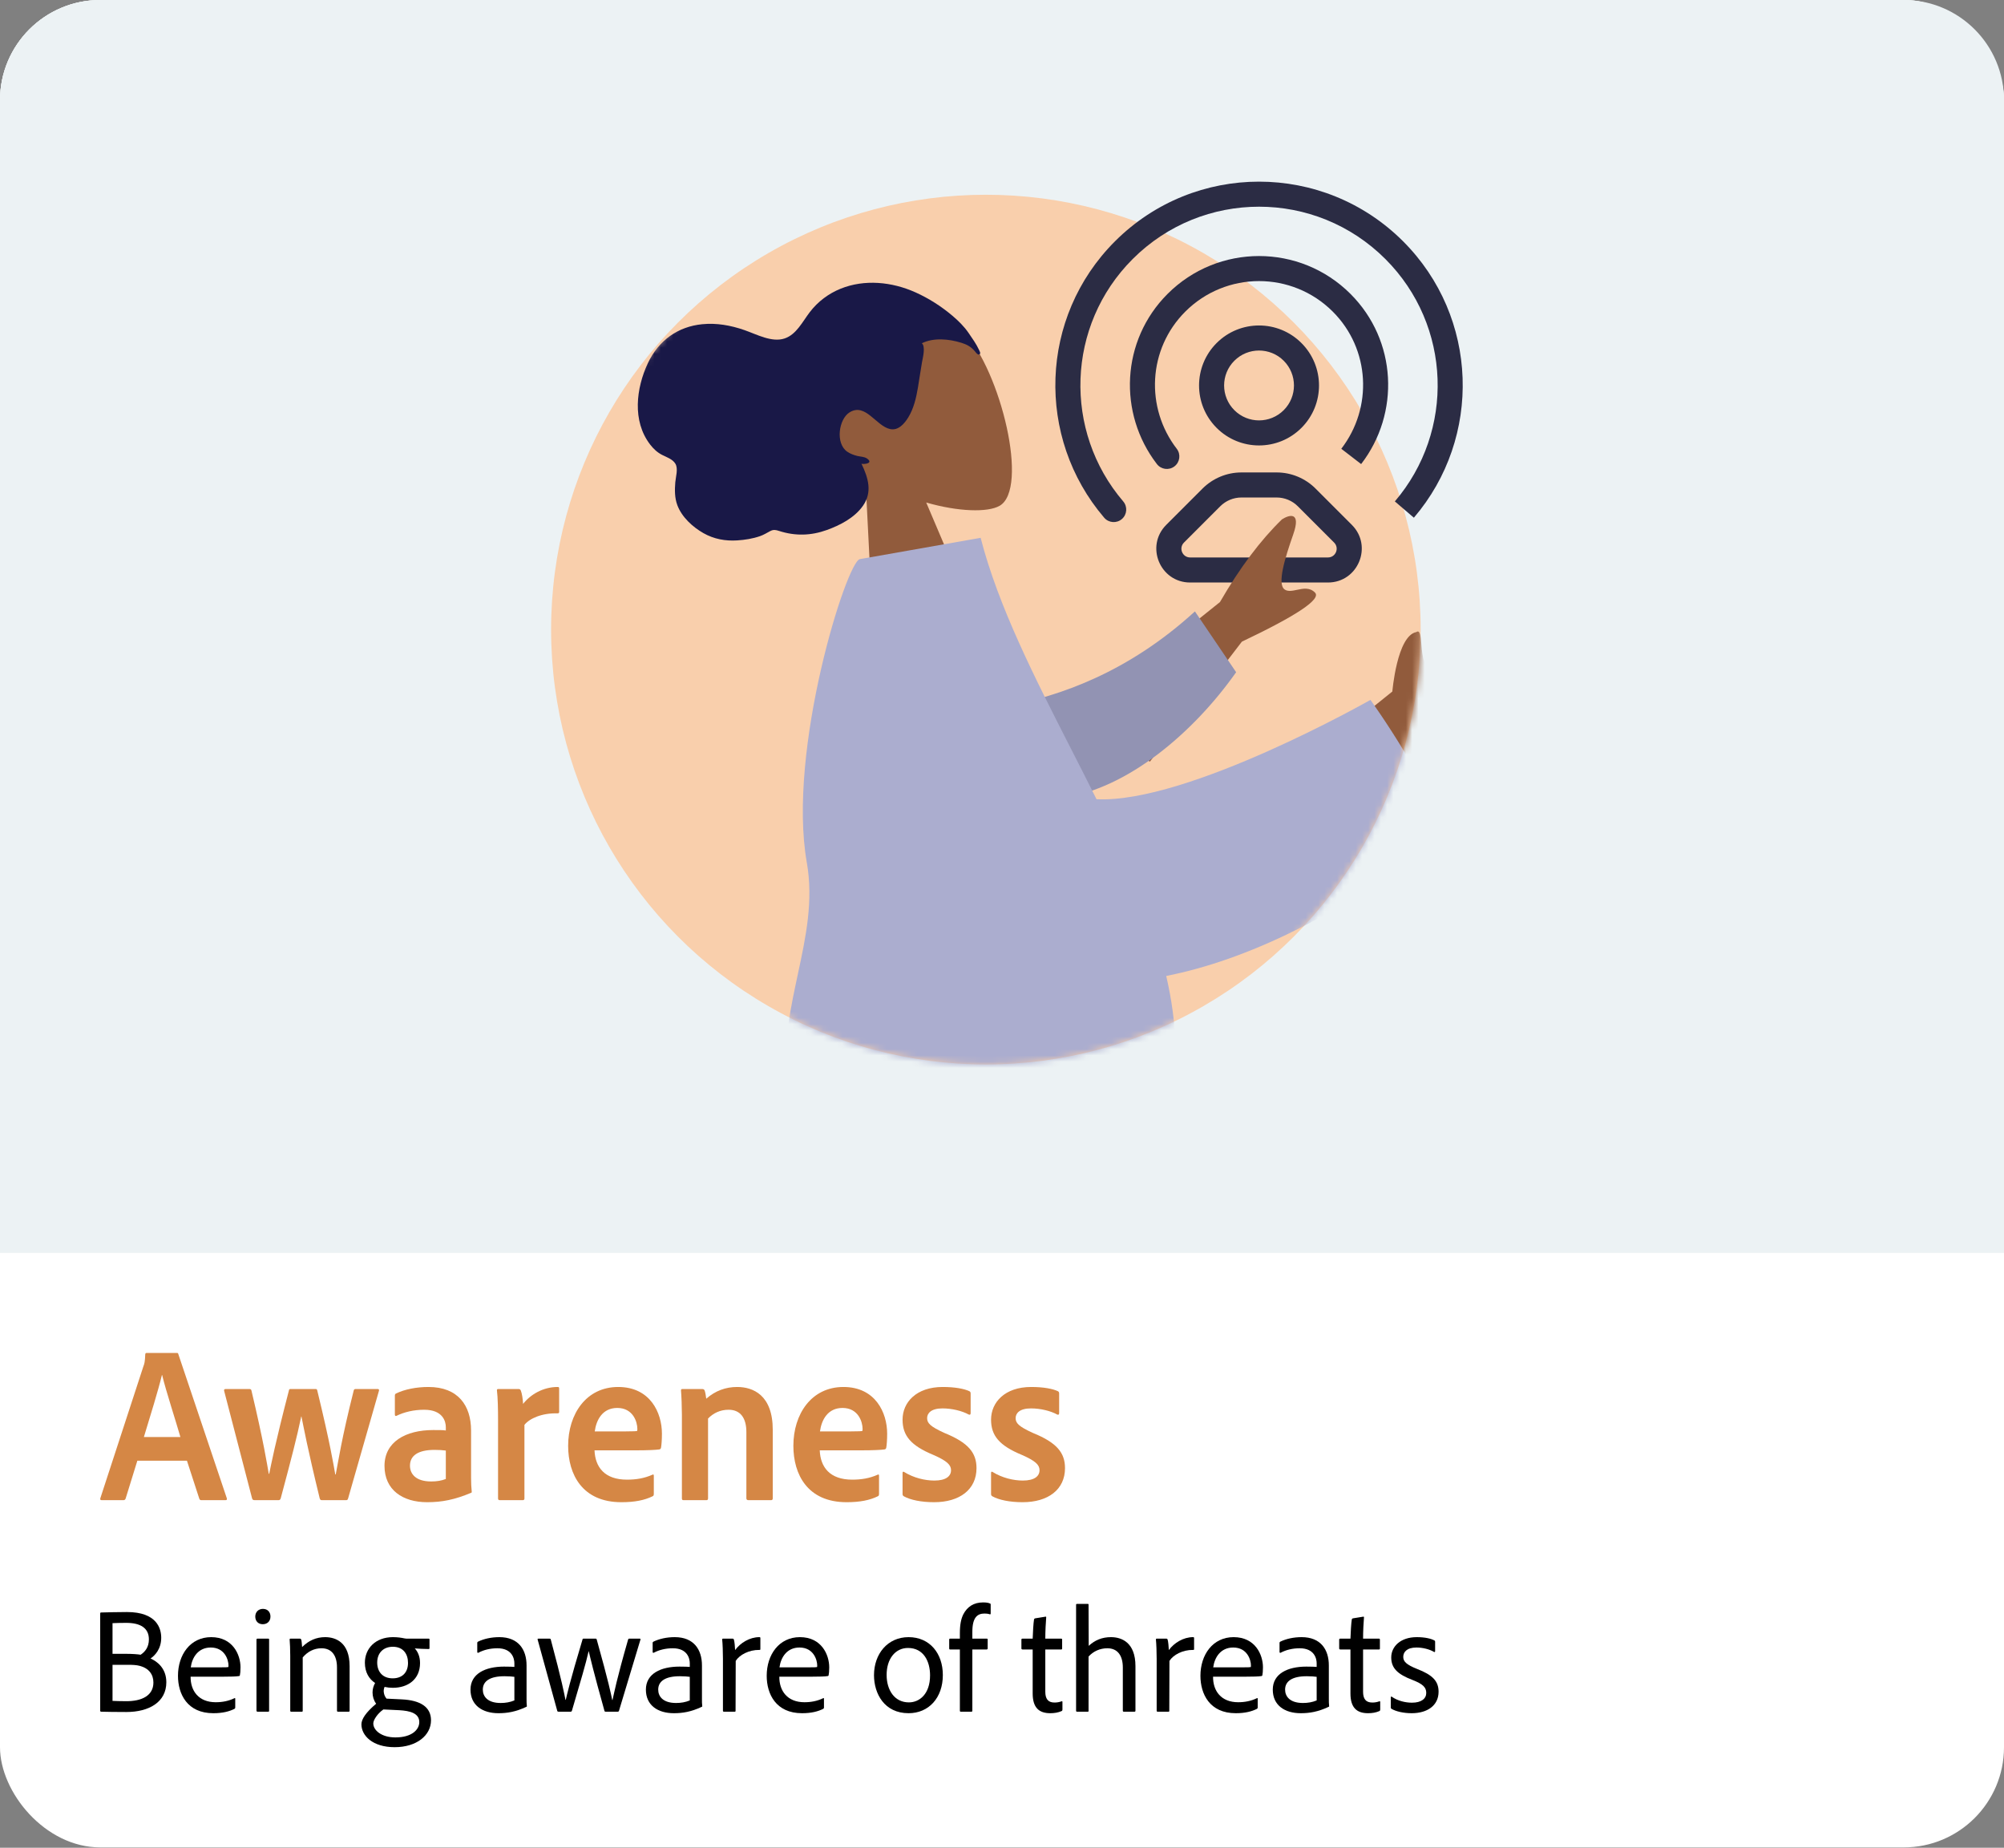 <?xml version="1.0" encoding="UTF-8"?>
<svg width="320" height="295" viewBox="0 0 320 295" fill="none" xmlns="http://www.w3.org/2000/svg">
<rect x="0" y="0" width="320" height="295" fill="#808080" stroke="none"/>
<g clip-path="url(#clip0)">
<rect width="320" height="294.944" rx="16" fill="white"/>
<rect width="320" height="200" fill="#ECF2F4"/>
<path d="M29.851 233.208L31.831 239.292C31.903 239.436 31.975 239.508 32.155 239.508H36.007C36.223 239.508 36.259 239.4 36.223 239.22L28.483 216.216C28.447 216.036 28.375 216 28.231 216H23.407C23.263 216 23.191 216.108 23.191 216.252C23.155 217.404 23.047 217.764 22.903 218.124L16.027 239.184C15.955 239.4 16.027 239.508 16.243 239.508H19.699C19.879 239.508 19.987 239.436 20.059 239.256L21.931 233.208H29.851ZM22.975 229.428C23.983 226.116 25.279 221.94 25.855 219.528H25.891C26.503 222.084 28.123 227.016 28.807 229.428H22.975Z" fill="#D58745"/>
<path d="M55.228 239.508C55.48 239.508 55.516 239.436 55.588 239.22L60.52 222.012C60.556 221.832 60.448 221.76 60.304 221.76H56.776C56.632 221.76 56.524 221.832 56.488 221.976C54.508 229.824 54.004 233.424 53.608 235.404H53.536C53.284 234 52.744 230.544 50.656 221.976C50.62 221.832 50.548 221.76 50.404 221.76H46.408C46.192 221.76 46.156 221.832 46.12 222.048C43.924 230.508 43.276 233.892 42.988 235.296H42.916C42.664 233.856 42.088 230.148 40.144 221.976C40.108 221.832 40 221.76 39.82 221.76H36.04C35.824 221.76 35.752 221.868 35.788 222.048L40.252 239.22C40.324 239.436 40.396 239.508 40.72 239.508H44.464C44.644 239.508 44.752 239.436 44.824 239.22C46.552 232.776 47.416 229.428 48.1 226.152H48.136C48.496 227.88 49.072 231.12 51.052 239.22C51.124 239.436 51.196 239.508 51.412 239.508H55.228Z" fill="#D58745"/>
<path d="M71.189 236.124C70.469 236.412 69.713 236.52 68.849 236.52C66.365 236.52 65.465 235.296 65.465 234C65.465 232.416 66.725 231.48 69.389 231.48C70.145 231.48 70.649 231.516 71.189 231.588V236.124ZM75.221 228.384C75.221 224.424 73.169 221.436 68.417 221.436C66.509 221.436 64.637 221.796 63.233 222.48C63.089 222.552 63.053 222.66 63.053 222.804V225.864C63.053 226.044 63.197 226.116 63.305 226.044C64.565 225.432 66.077 225.072 67.733 225.072C70.721 225.072 71.189 226.944 71.189 227.844V228.384C70.829 228.312 70.109 228.312 69.173 228.312C64.781 228.312 61.397 230.184 61.397 234.036C61.397 237.888 64.313 239.832 68.201 239.832C70.577 239.832 72.593 239.436 75.257 238.32C75.329 238.284 75.329 238.248 75.329 238.176C75.257 237.456 75.221 236.808 75.221 235.98V228.384Z" fill="#D58745"/>
<path d="M79.566 221.76C79.386 221.76 79.35 221.832 79.35 221.976C79.494 223.128 79.53 225.072 79.53 226.764V239.22C79.53 239.436 79.602 239.508 79.854 239.508H83.454C83.634 239.508 83.742 239.436 83.742 239.256V227.484C84.57 226.44 86.586 225.576 88.998 225.648C89.214 225.648 89.286 225.576 89.286 225.432V221.688C89.286 221.472 89.214 221.436 89.034 221.436C86.73 221.436 84.714 222.624 83.526 224.136C83.49 223.38 83.346 222.444 83.166 222.012C83.094 221.832 82.986 221.76 82.806 221.76H79.566Z" fill="#D58745"/>
<path d="M101.593 231.552C103.429 231.552 104.797 231.48 105.265 231.408C105.445 231.372 105.517 231.3 105.553 231.12C105.625 230.76 105.697 229.896 105.697 228.888C105.697 225.54 103.825 221.436 98.713 221.436C93.601 221.436 90.721 225.756 90.721 230.832C90.721 235.404 92.989 239.832 99.217 239.832C101.377 239.832 102.925 239.508 104.185 238.896C104.365 238.824 104.401 238.716 104.401 238.464V235.62C104.401 235.404 104.329 235.368 104.185 235.44C102.889 236.016 101.593 236.232 100.117 236.232C96.553 236.232 95.041 234.252 94.933 231.552H101.593ZM94.969 228.528C95.221 226.656 96.229 224.784 98.569 224.784C101.089 224.784 101.773 227.016 101.773 228.132C101.773 228.204 101.773 228.348 101.737 228.456C101.629 228.492 101.197 228.528 99.901 228.528H94.969Z" fill="#D58745"/>
<path d="M108.886 239.22C108.886 239.436 108.958 239.508 109.174 239.508H112.81C112.99 239.508 113.062 239.4 113.062 239.22V226.476C113.89 225.612 115.006 225.072 116.338 225.072C118.246 225.072 119.182 226.404 119.182 228.636V239.22C119.182 239.4 119.29 239.508 119.506 239.508H123.106C123.286 239.508 123.394 239.436 123.394 239.22V228.276C123.394 222.732 120.262 221.436 117.706 221.436C115.87 221.436 114.214 222.048 112.774 223.308C112.702 222.768 112.63 222.3 112.522 222.012C112.45 221.832 112.342 221.76 112.09 221.76H108.994C108.778 221.76 108.742 221.832 108.742 222.012C108.814 222.768 108.886 224.676 108.886 225.864V239.22Z" fill="#D58745"/>
<path d="M137.558 231.552C139.394 231.552 140.762 231.48 141.23 231.408C141.41 231.372 141.482 231.3 141.518 231.12C141.59 230.76 141.662 229.896 141.662 228.888C141.662 225.54 139.79 221.436 134.678 221.436C129.566 221.436 126.686 225.756 126.686 230.832C126.686 235.404 128.954 239.832 135.182 239.832C137.342 239.832 138.89 239.508 140.15 238.896C140.33 238.824 140.366 238.716 140.366 238.464V235.62C140.366 235.404 140.294 235.368 140.15 235.44C138.854 236.016 137.558 236.232 136.082 236.232C132.518 236.232 131.006 234.252 130.898 231.552H137.558ZM130.934 228.528C131.186 226.656 132.194 224.784 134.534 224.784C137.054 224.784 137.738 227.016 137.738 228.132C137.738 228.204 137.738 228.348 137.702 228.456C137.594 228.492 137.162 228.528 135.866 228.528H130.934Z" fill="#D58745"/>
<path d="M154.669 225.828C154.885 225.936 154.993 225.828 154.993 225.612V222.552C154.993 222.372 154.993 222.228 154.813 222.12C153.985 221.724 152.509 221.436 150.529 221.436C146.317 221.436 144.121 223.884 144.121 226.656C144.121 229.212 145.453 230.796 149.017 232.272C151.249 233.244 151.861 233.892 151.861 234.72C151.861 235.692 151.033 236.376 149.197 236.376C147.685 236.376 145.885 235.944 144.373 235.008C144.229 234.9 144.121 234.972 144.121 235.152V238.5C144.121 238.68 144.157 238.788 144.337 238.896C145.381 239.472 147.109 239.832 149.161 239.832C153.229 239.832 155.929 237.816 155.929 234.396C155.929 231.948 154.633 230.328 150.817 228.78C148.513 227.736 148.045 227.196 148.045 226.404C148.045 225.648 148.657 224.856 150.493 224.856C152.005 224.856 153.625 225.252 154.669 225.828Z" fill="#D58745"/>
<path d="M168.801 225.828C169.017 225.936 169.125 225.828 169.125 225.612V222.552C169.125 222.372 169.125 222.228 168.945 222.12C168.117 221.724 166.641 221.436 164.661 221.436C160.449 221.436 158.253 223.884 158.253 226.656C158.253 229.212 159.585 230.796 163.149 232.272C165.381 233.244 165.993 233.892 165.993 234.72C165.993 235.692 165.165 236.376 163.329 236.376C161.817 236.376 160.017 235.944 158.505 235.008C158.361 234.9 158.253 234.972 158.253 235.152V238.5C158.253 238.68 158.289 238.788 158.469 238.896C159.513 239.472 161.241 239.832 163.293 239.832C167.361 239.832 170.061 237.816 170.061 234.396C170.061 231.948 168.765 230.328 164.949 228.78C162.645 227.736 162.177 227.196 162.177 226.404C162.177 225.648 162.789 224.856 164.625 224.856C166.137 224.856 167.757 225.252 168.801 225.828Z" fill="#D58745"/>
<path d="M16 273.112C16 273.208 16.024 273.256 16.144 273.28C17.056 273.304 18.544 273.328 20.176 273.328C23.8 273.328 26.56 271.744 26.56 268.576C26.56 266.296 25.024 265.216 24.04 264.784C24.712 264.328 25.744 263.296 25.744 261.472C25.744 260.032 25.072 257.368 20.272 257.368C18.88 257.368 17.008 257.416 16.12 257.44C16 257.464 16 257.512 16 257.632V273.112ZM17.968 265.792H20.416C21.112 265.792 21.784 265.816 22.312 265.96C23.776 266.344 24.496 267.328 24.496 268.624C24.496 270.688 22.672 271.648 20.008 271.6C19.264 271.6 18.496 271.576 17.968 271.552V265.792ZM17.968 259.144C18.424 259.12 19.36 259.096 20.152 259.096C22.456 259.096 23.776 259.936 23.776 261.736C23.776 262.984 23.152 263.728 22.456 264.184C22.072 264.112 21.136 264.04 20.2 264.04H17.968V259.144Z" fill="black"/>
<path d="M35.668 267.688C36.724 267.688 37.78 267.664 38.14 267.592C38.236 267.592 38.308 267.52 38.308 267.448C38.356 267.232 38.404 266.8 38.404 266.2C38.404 264.16 37.156 261.376 33.724 261.376C30.388 261.376 28.42 264.184 28.42 267.544C28.42 270.472 29.908 273.52 34.06 273.52C35.572 273.52 36.628 273.232 37.444 272.824C37.516 272.776 37.564 272.728 37.564 272.584V271.216C37.564 271.12 37.516 271.072 37.444 271.12C36.508 271.576 35.5 271.768 34.444 271.768C31.732 271.768 30.412 269.968 30.436 267.688H35.668ZM30.46 266.2C30.676 264.592 31.66 263.032 33.652 263.032C35.908 263.032 36.484 265.024 36.484 265.888C36.484 265.96 36.484 266.08 36.46 266.152C36.388 266.176 36.1 266.2 34.924 266.2H30.46Z" fill="black"/>
<path d="M40.955 273.088C40.955 273.232 41.027 273.28 41.147 273.28H42.803C42.947 273.28 42.971 273.232 42.971 273.112V261.76C42.971 261.64 42.923 261.616 42.827 261.616H41.123C41.003 261.616 40.955 261.664 40.955 261.784V273.088ZM41.963 259.312C42.707 259.312 43.187 258.808 43.187 258.088C43.187 257.392 42.755 256.864 41.987 256.864C41.267 256.864 40.763 257.368 40.763 258.088C40.763 258.808 41.219 259.312 41.963 259.312Z" fill="black"/>
<path d="M46.346 273.112C46.346 273.232 46.394 273.28 46.49 273.28H48.194C48.314 273.28 48.338 273.232 48.338 273.112V264.616C49.106 263.704 50.114 263.152 51.338 263.152C53.018 263.152 53.81 264.376 53.81 266.2V273.088C53.81 273.232 53.858 273.28 53.978 273.28H55.658C55.778 273.28 55.826 273.232 55.826 273.112V266.008C55.826 262.216 53.618 261.376 51.914 261.376C50.522 261.376 49.298 261.904 48.242 262.96C48.194 262.432 48.17 261.976 48.098 261.76C48.05 261.664 48.002 261.616 47.882 261.616H46.394C46.274 261.616 46.25 261.664 46.25 261.76C46.298 262.168 46.346 263.512 46.346 264.328V273.112Z" fill="black"/>
<path d="M63.76 273.04C65.464 273.136 66.952 273.52 66.952 274.936C66.952 276.136 65.776 277.384 63.136 277.384C60.928 277.384 59.608 276.256 59.608 275.152C59.608 274.624 60.232 273.616 61.216 272.92L63.76 273.04ZM62.728 262.912C64.408 262.912 65.152 264.088 65.152 265.48C65.152 267.04 64.216 267.952 62.704 267.952C61.096 267.952 60.232 266.896 60.232 265.432C60.232 263.896 61.216 262.912 62.728 262.912ZM61.72 271.192C61.48 270.904 61.336 270.568 61.288 270.208C61.24 269.92 61.288 269.608 61.408 269.32C61.84 269.416 62.272 269.464 62.728 269.464C65.104 269.464 67.072 268.144 67.072 265.504C67.072 264.4 66.664 263.632 66.232 263.176C66.808 263.224 67.816 263.272 68.44 263.272C68.56 263.272 68.584 263.224 68.584 263.128V261.76C68.584 261.664 68.56 261.616 68.44 261.616H65.056C64.912 261.616 64.768 261.616 64.552 261.568C64.12 261.472 63.496 261.376 62.752 261.376C59.92 261.376 58.264 263.224 58.264 265.456C58.264 266.968 58.912 268.048 59.896 268.696C59.632 269.152 59.488 269.68 59.488 270.208C59.488 270.856 59.68 271.48 60.064 272.008C58.408 273.4 57.712 274.48 57.712 275.296C57.712 277.072 59.464 278.944 63.016 278.944C66.544 278.944 68.824 277.048 68.824 274.648C68.824 272.536 67.144 271.456 64.168 271.312L61.72 271.192Z" fill="black"/>
<path d="M82.137 271.48C81.441 271.768 80.721 271.888 79.953 271.888C77.841 271.888 77.097 270.832 77.097 269.752C77.097 268.408 78.225 267.616 80.553 267.616C81.273 267.616 81.801 267.664 82.137 267.712V271.48ZM84.081 265.888C84.081 263.392 82.809 261.376 79.737 261.376C78.465 261.376 77.265 261.64 76.329 262.096C76.257 262.144 76.209 262.192 76.209 262.288V263.752C76.209 263.872 76.305 263.896 76.377 263.872C77.217 263.416 78.273 263.152 79.425 263.152C81.777 263.152 82.137 264.808 82.137 265.552V266.128C81.873 266.104 81.369 266.08 80.481 266.08C77.505 266.08 75.129 267.208 75.129 269.752C75.129 272.272 77.049 273.52 79.593 273.52C80.985 273.52 82.353 273.304 84.081 272.488C84.129 272.464 84.129 272.44 84.129 272.392C84.081 272.008 84.081 271.648 84.081 271.24V265.888Z" fill="black"/>
<path d="M98.623 273.28C98.767 273.28 98.791 273.232 98.839 273.136L102.271 261.76C102.295 261.664 102.247 261.616 102.151 261.616H100.471C100.375 261.616 100.327 261.664 100.303 261.736C98.431 268.24 98.071 270.28 97.807 271.408H97.759C97.567 270.472 97.231 268.72 95.287 261.76C95.263 261.664 95.215 261.616 95.119 261.616H93.175C93.055 261.616 93.031 261.664 93.007 261.784C90.967 268.576 90.535 270.568 90.343 271.384H90.295C90.127 270.544 89.719 268.336 87.943 261.736C87.919 261.64 87.847 261.616 87.775 261.616H85.975C85.855 261.616 85.807 261.688 85.855 261.784L88.975 273.112C88.999 273.232 89.047 273.28 89.239 273.28H91.087C91.207 273.28 91.279 273.256 91.327 273.112C92.695 268.48 93.559 265.552 93.991 263.632H94.015C94.279 264.76 94.735 266.752 96.511 273.112C96.535 273.232 96.583 273.28 96.727 273.28H98.623Z" fill="black"/>
<path d="M110.145 271.48C109.449 271.768 108.729 271.888 107.961 271.888C105.849 271.888 105.104 270.832 105.104 269.752C105.104 268.408 106.233 267.616 108.561 267.616C109.281 267.616 109.809 267.664 110.145 267.712V271.48ZM112.089 265.888C112.089 263.392 110.816 261.376 107.744 261.376C106.472 261.376 105.273 261.64 104.337 262.096C104.265 262.144 104.216 262.192 104.216 262.288V263.752C104.216 263.872 104.312 263.896 104.384 263.872C105.224 263.416 106.281 263.152 107.433 263.152C109.785 263.152 110.145 264.808 110.145 265.552V266.128C109.881 266.104 109.377 266.08 108.489 266.08C105.513 266.08 103.136 267.208 103.136 269.752C103.136 272.272 105.057 273.52 107.601 273.52C108.993 273.52 110.361 273.304 112.089 272.488C112.137 272.464 112.136 272.44 112.136 272.392C112.088 272.008 112.089 271.648 112.089 271.24V265.888Z" fill="black"/>
<path d="M115.44 261.616C115.344 261.616 115.32 261.664 115.32 261.76C115.392 262.432 115.44 263.824 115.44 264.832V273.112C115.44 273.232 115.488 273.28 115.608 273.28H117.312C117.408 273.28 117.456 273.256 117.456 273.136L117.48 265.168C118.08 264.208 119.592 263.392 121.248 263.416C121.392 263.416 121.416 263.392 121.416 263.272V261.544C121.416 261.4 121.368 261.376 121.248 261.376C119.712 261.376 118.224 262.288 117.384 263.44C117.36 262.912 117.288 262.072 117.192 261.784C117.144 261.664 117.12 261.616 116.976 261.616H115.44Z" fill="black"/>
<path d="M129.676 267.688C130.732 267.688 131.788 267.664 132.148 267.592C132.244 267.592 132.316 267.52 132.316 267.448C132.364 267.232 132.412 266.8 132.412 266.2C132.412 264.16 131.164 261.376 127.732 261.376C124.396 261.376 122.428 264.184 122.428 267.544C122.428 270.472 123.916 273.52 128.068 273.52C129.58 273.52 130.636 273.232 131.452 272.824C131.524 272.776 131.572 272.728 131.572 272.584V271.216C131.572 271.12 131.524 271.072 131.452 271.12C130.516 271.576 129.508 271.768 128.452 271.768C125.74 271.768 124.42 269.968 124.444 267.688H129.676ZM124.468 266.2C124.684 264.592 125.668 263.032 127.66 263.032C129.916 263.032 130.492 265.024 130.492 265.888C130.492 265.96 130.492 266.08 130.468 266.152C130.396 266.176 130.108 266.2 128.932 266.2H124.468Z" fill="black"/>
<path d="M145.081 261.376C141.721 261.376 139.561 264.064 139.561 267.448C139.561 270.4 141.217 273.52 145.081 273.52C148.297 273.52 150.553 271.072 150.553 267.424C150.553 263.968 148.465 261.376 145.081 261.376ZM144.985 263.104C147.481 263.104 148.513 265.24 148.513 267.472C148.513 270.448 146.833 271.792 145.129 271.792C142.849 271.792 141.577 269.848 141.577 267.4C141.577 264.832 142.969 263.104 144.985 263.104Z" fill="black"/>
<path d="M153.273 263.344V273.112C153.273 273.232 153.321 273.28 153.417 273.28H155.121C155.241 273.28 155.265 273.208 155.265 273.112V263.344H157.569C157.665 263.32 157.713 263.296 157.713 263.176V261.736C157.713 261.664 157.665 261.616 157.569 261.616H155.265V260.536C155.265 258.232 156.057 257.608 157.209 257.608C157.449 257.608 157.785 257.632 158.049 257.728C158.145 257.752 158.193 257.704 158.193 257.608V256.192C158.193 256.096 158.193 256.024 158.073 256C157.809 255.88 157.473 255.832 156.969 255.832C155.481 255.832 154.449 256.528 153.825 257.728C153.465 258.448 153.273 259.36 153.273 260.752V261.616H151.713C151.617 261.616 151.569 261.664 151.569 261.76V263.176C151.569 263.296 151.617 263.344 151.713 263.344H153.273Z" fill="black"/>
<path d="M169.651 271.72C169.651 271.6 169.579 271.6 169.507 271.624C169.099 271.768 168.739 271.816 168.379 271.816C167.323 271.816 166.915 271.192 166.915 270.088V263.344H169.459C169.555 263.344 169.603 263.296 169.603 263.2V261.784C169.603 261.664 169.555 261.616 169.459 261.616H166.915C166.915 260.44 166.987 259.048 167.059 258.208C167.059 258.112 167.011 258.088 166.915 258.112L165.283 258.376C165.187 258.4 165.139 258.448 165.115 258.544C165.019 259.072 164.923 260.728 164.899 261.616H163.267C163.147 261.616 163.099 261.664 163.099 261.784V263.152C163.099 263.272 163.123 263.32 163.267 263.344H164.899V270.376C164.899 272.68 165.955 273.52 167.707 273.52C168.355 273.52 168.955 273.424 169.507 273.184C169.627 273.136 169.651 273.04 169.651 272.944V271.72Z" fill="black"/>
<path d="M173.822 264.472C174.59 263.632 175.646 263.152 176.822 263.152C178.502 263.152 179.294 264.376 179.294 266.224V273.088C179.294 273.232 179.342 273.28 179.462 273.28H181.142C181.262 273.28 181.31 273.232 181.31 273.112V266.008C181.31 262.216 179.102 261.376 177.398 261.376C175.982 261.376 174.83 261.856 173.846 262.768L173.822 256.192C173.822 256.096 173.798 256.072 173.702 256.072H171.974C171.854 256.072 171.83 256.12 171.83 256.216V273.112C171.83 273.232 171.878 273.28 171.998 273.28H173.678C173.798 273.28 173.822 273.256 173.822 273.136V264.472Z" fill="black"/>
<path d="M184.697 261.616C184.601 261.616 184.577 261.664 184.577 261.76C184.649 262.432 184.697 263.824 184.697 264.832V273.112C184.697 273.232 184.745 273.28 184.865 273.28H186.57C186.666 273.28 186.714 273.256 186.714 273.136L186.738 265.168C187.338 264.208 188.849 263.392 190.505 263.416C190.649 263.416 190.673 263.392 190.673 263.272V261.544C190.673 261.4 190.625 261.376 190.505 261.376C188.969 261.376 187.481 262.288 186.641 263.44C186.617 262.912 186.545 262.072 186.449 261.784C186.401 261.664 186.378 261.616 186.234 261.616H184.697Z" fill="black"/>
<path d="M198.934 267.688C199.99 267.688 201.046 267.664 201.406 267.592C201.502 267.592 201.574 267.52 201.574 267.448C201.622 267.232 201.67 266.8 201.67 266.2C201.67 264.16 200.422 261.376 196.99 261.376C193.654 261.376 191.686 264.184 191.686 267.544C191.686 270.472 193.174 273.52 197.326 273.52C198.838 273.52 199.894 273.232 200.71 272.824C200.782 272.776 200.83 272.728 200.83 272.584V271.216C200.83 271.12 200.782 271.072 200.71 271.12C199.774 271.576 198.766 271.768 197.71 271.768C194.998 271.768 193.678 269.968 193.702 267.688H198.934ZM193.726 266.2C193.942 264.592 194.926 263.032 196.918 263.032C199.174 263.032 199.75 265.024 199.75 265.888C199.75 265.96 199.75 266.08 199.726 266.152C199.654 266.176 199.366 266.2 198.19 266.2H193.726Z" fill="black"/>
<path d="M210.246 271.48C209.55 271.768 208.83 271.888 208.062 271.888C205.95 271.888 205.206 270.832 205.206 269.752C205.206 268.408 206.334 267.616 208.662 267.616C209.382 267.616 209.91 267.664 210.246 267.712V271.48ZM212.19 265.888C212.19 263.392 210.918 261.376 207.846 261.376C206.574 261.376 205.374 261.64 204.438 262.096C204.366 262.144 204.318 262.192 204.318 262.288V263.752C204.318 263.872 204.414 263.896 204.486 263.872C205.326 263.416 206.382 263.152 207.534 263.152C209.886 263.152 210.246 264.808 210.246 265.552V266.128C209.982 266.104 209.478 266.08 208.59 266.08C205.614 266.08 203.238 267.208 203.238 269.752C203.238 272.272 205.158 273.52 207.702 273.52C209.094 273.52 210.462 273.304 212.19 272.488C212.238 272.464 212.238 272.44 212.238 272.392C212.19 272.008 212.19 271.648 212.19 271.24V265.888Z" fill="black"/>
<path d="M220.393 271.72C220.393 271.6 220.321 271.6 220.249 271.624C219.841 271.768 219.481 271.816 219.121 271.816C218.065 271.816 217.657 271.192 217.657 270.088V263.344H220.201C220.297 263.344 220.345 263.296 220.345 263.2V261.784C220.345 261.664 220.297 261.616 220.201 261.616H217.657C217.657 260.44 217.729 259.048 217.801 258.208C217.801 258.112 217.753 258.088 217.657 258.112L216.025 258.376C215.929 258.4 215.881 258.448 215.857 258.544C215.761 259.072 215.665 260.728 215.641 261.616H214.009C213.889 261.616 213.841 261.664 213.841 261.784V263.152C213.841 263.272 213.865 263.32 214.009 263.344H215.641V270.376C215.641 272.68 216.697 273.52 218.449 273.52C219.097 273.52 219.697 273.424 220.249 273.184C220.369 273.136 220.393 273.04 220.393 272.944V271.72Z" fill="black"/>
<path d="M228.969 263.728C229.089 263.8 229.161 263.728 229.161 263.608V262.144C229.161 262.048 229.161 261.952 229.041 261.904C228.537 261.616 227.553 261.376 226.233 261.376C223.617 261.376 222.153 262.888 222.153 264.616C222.153 266.32 223.161 267.304 225.561 268.216C227.217 268.864 227.745 269.392 227.745 270.28C227.745 271.168 227.001 271.84 225.465 271.84C224.409 271.84 223.185 271.552 222.225 270.88C222.153 270.832 222.081 270.88 222.081 271V272.608C222.081 272.728 222.129 272.776 222.201 272.824C222.897 273.232 224.097 273.52 225.417 273.52C227.913 273.52 229.713 272.296 229.713 270.088C229.713 268.384 228.729 267.4 226.305 266.464C224.505 265.744 224.073 265.24 224.073 264.52C224.073 263.8 224.601 263.032 226.185 263.032C227.193 263.032 228.297 263.32 228.969 263.728Z" fill="black"/>
</g>
<path d="M0 16C0 7.163 7.163 0 16 0H304C312.837 0 320 7.163 320 16V200H0V16Z" fill="#ECF2F4"/>
<circle cx="157.425" cy="100.518" r="69.425" fill="#F9CFAC"/>
<path d="M222.638 39.945L221.223 41.36L221.223 41.36L222.638 39.945ZM214.239 48.344L212.825 49.758L212.825 49.758L214.239 48.344ZM176.317 82.653C177.035 83.492 178.297 83.591 179.137 82.873C179.976 82.155 180.075 80.893 179.357 80.053L176.317 82.653ZM184.735 74.09C185.409 74.965 186.665 75.129 187.54 74.455C188.415 73.781 188.579 72.525 187.905 71.65L184.735 74.09ZM206.401 56.182L204.987 57.596L204.987 57.596L206.401 56.182ZM206.401 66.898L204.987 65.484L204.987 65.484L206.401 66.898ZM195.686 66.898L197.1 65.484L197.1 65.484L195.686 66.898ZM195.686 56.182L197.1 57.596L197.1 57.596L195.686 56.182ZM221.223 41.36C231.831 51.967 232.319 68.84 222.73 80.053L225.769 82.653C236.702 69.869 236.152 50.631 224.052 38.531L221.223 41.36ZM178.035 38.531C165.934 50.631 165.385 69.866 176.317 82.649L179.357 80.05C169.767 68.836 170.256 51.967 180.863 41.36L178.035 38.531ZM212.825 49.758C218.803 55.736 219.222 65.104 214.179 71.649L217.347 74.091C223.583 65.998 223.093 54.369 215.654 46.93L212.825 49.758ZM203.856 75.427L198.234 75.427L198.234 79.427L203.856 79.427L203.856 75.427ZM198.234 75.427C195.904 75.427 193.669 76.354 192.021 78.001L194.85 80.83C195.748 79.932 196.966 79.427 198.234 79.427L198.234 75.427ZM192.021 78.001L186.229 83.794L189.058 86.622L194.85 80.83L192.021 78.001ZM186.229 83.794C182.832 87.191 185.237 93 190.042 93L190.042 89C188.801 89 188.18 87.5 189.058 86.622L186.229 83.794ZM190.042 93L212.047 93L212.047 89L190.042 89L190.042 93ZM212.047 93C216.853 93 219.258 87.191 215.861 83.794L213.032 86.622C213.91 87.5 213.289 89 212.047 89L212.047 93ZM215.861 83.794L210.068 78.001L207.24 80.83L213.032 86.622L215.861 83.794ZM210.068 78.001C208.421 76.354 206.186 75.427 203.856 75.427L203.856 79.427C205.124 79.427 206.342 79.932 207.24 80.83L210.068 78.001ZM179.357 80.053C169.767 68.837 170.259 51.967 180.863 41.359L178.034 38.531C165.938 50.631 165.384 69.866 176.317 82.653L179.357 80.053ZM180.863 41.36C192.009 30.213 210.077 30.213 221.223 41.36L224.052 38.531C211.344 25.823 190.743 25.823 178.035 38.531L180.863 41.36ZM187.905 71.65C182.864 65.104 183.287 55.732 189.261 49.758L186.433 46.929C178.997 54.365 178.503 65.997 184.735 74.09L187.905 71.65ZM189.261 49.758C195.769 43.25 206.318 43.25 212.825 49.758L215.654 46.93C207.584 38.86 194.502 38.86 186.433 46.929L189.261 49.758ZM204.987 57.596C207.165 59.774 207.165 63.306 204.987 65.484L207.815 68.312C211.555 64.572 211.555 58.508 207.815 54.768L204.987 57.596ZM204.987 65.484C202.809 67.662 199.278 67.662 197.1 65.484L194.271 68.312C198.011 72.052 204.075 72.052 207.815 68.312L204.987 65.484ZM197.1 65.484C194.922 63.306 194.922 59.774 197.1 57.596L194.271 54.768C190.531 58.508 190.531 64.572 194.271 68.312L197.1 65.484ZM197.1 57.596C199.278 55.418 202.809 55.418 204.987 57.596L207.815 54.768C204.075 51.028 198.011 51.028 194.271 54.768L197.1 57.596Z" fill="#2B2C44"/>
<mask id="mask0" mask-type="alpha" maskUnits="userSpaceOnUse" x="88" y="31" width="139" height="139">
<circle cx="157.425" cy="100.518" r="69.425" fill="#AADDC7"/>
</mask>
<g mask="url(#mask0)">
<path fill-rule="evenodd" clip-rule="evenodd" d="M153.891 52.943C159.816 59.255 164.356 78.077 159.604 80.762C157.709 81.833 153.027 81.708 147.899 80.228L155.927 99.107L139.567 103.491L138.157 75.703C134.027 72.854 130.69 68.901 129.687 63.738C126.798 48.86 147.966 46.631 153.891 52.943Z" fill="#915B3C"/>
<path fill-rule="evenodd" clip-rule="evenodd" d="M156.322 55.839C155.904 54.927 155.224 53.972 154.662 53.154C153.938 52.099 153.033 51.216 152.081 50.409C150.29 48.891 148.289 47.623 146.204 46.685C142.395 44.97 138.022 44.564 134.238 46.09C132.327 46.861 130.612 48.129 129.316 49.822C128.145 51.351 127.174 53.401 125.297 54.033C123.254 54.72 120.858 53.394 118.888 52.707C116.667 51.932 114.419 51.537 112.126 51.763C108.286 52.142 105.163 54.312 103.438 58.012C101.602 61.95 100.904 67.19 103.817 70.975C104.358 71.678 104.961 72.232 105.717 72.622C106.41 72.98 107.407 73.292 107.85 74.042C108.321 74.839 107.901 76.143 107.832 76.995C107.732 78.216 107.718 79.473 108.158 80.652C108.882 82.589 110.639 84.153 112.307 85.107C114.005 86.077 115.86 86.398 117.718 86.277C118.958 86.196 120.196 86.003 121.369 85.594C121.952 85.391 122.431 85.086 122.972 84.8C123.497 84.522 123.85 84.587 124.407 84.767C126.996 85.604 129.516 85.521 132.006 84.626C134.107 83.871 136.446 82.685 137.804 80.741C139.313 78.581 138.669 76.334 137.564 74.044C138.114 74.155 139.498 73.944 138.438 73.199C138.018 72.904 137.376 72.91 136.908 72.796C136.363 72.663 135.79 72.455 135.308 72.129C133.358 70.813 133.928 66.92 135.646 65.843C138.198 64.243 139.876 68.014 142.135 68.5C143.433 68.78 144.413 67.66 145.05 66.613C145.902 65.211 146.294 63.551 146.573 61.895C146.803 60.53 146.989 59.159 147.231 57.798C147.344 57.162 147.831 55.32 147.2 54.804C149.086 53.873 151.527 54.107 153.534 54.734C154.364 54.993 155.037 55.344 155.628 56.036C155.755 56.184 156.067 56.642 156.294 56.603C156.716 56.531 156.427 56.068 156.322 55.839" fill="#191847"/>
<path fill-rule="evenodd" clip-rule="evenodd" d="M194.805 96.12L173.013 113.599L183.609 121.6L198.305 102.443C207.09 98.268 210.984 95.66 209.988 94.619C209.148 93.742 208.082 93.965 207.1 94.171C206.335 94.332 205.621 94.481 205.105 94.091C203.926 93.201 205.161 89.144 206.497 85.344C207.833 81.544 205.805 82.212 204.703 82.919C201.275 86.244 197.976 90.644 194.805 96.12ZM222.332 110.401L212.763 118.096L215.243 128.635C215.243 128.635 221.232 122.466 226.846 119.777C234.004 116.348 236.767 114.207 239.618 108.866C241.144 106.008 241.924 100.667 239.761 99.353C238.931 98.85 236.516 100.811 234.052 102.813C232.174 104.338 230.267 105.887 229.012 106.385C227.322 107.055 227.127 104.744 226.97 102.898C226.858 101.573 226.766 100.486 226.157 100.913C223.064 101.513 222.332 110.401 222.332 110.401Z" fill="#915B3C"/>
<path fill-rule="evenodd" clip-rule="evenodd" d="M160.745 112.725C169.179 111.145 180.132 107.372 190.807 97.613L197.387 107.321C190.547 117.021 180.08 125.846 169.834 127.357C161.759 128.548 155.937 119.543 160.745 112.725Z" fill="#9293B3"/>
<path fill-rule="evenodd" clip-rule="evenodd" d="M218.834 111.742C218.834 111.742 189.669 128.314 175.093 127.6C173.764 124.928 172.399 122.255 171.037 119.586C165.203 108.157 159.407 96.801 156.589 85.865L154.671 86.203L137.912 89.158L137.305 89.265C135.191 89.638 125.681 119.752 128.827 137.672C129.908 143.825 128.69 149.514 127.408 155.502C125.281 165.439 122.977 176.203 130.698 191.292C134.92 189.659 142.471 189.321 150.689 188.953C166.069 188.264 183.784 187.471 186.381 177.887C188.32 170.735 187.969 163.343 186.223 155.818C198.964 153.284 213.744 146.324 230.188 133.658C229.559 126.626 218.834 111.742 218.834 111.742Z" fill="#ABADCF"/>
</g>
<defs>
<clipPath id="clip0">
<rect width="320" height="294.944" rx="16" fill="white"/>
</clipPath>
</defs>
</svg>
